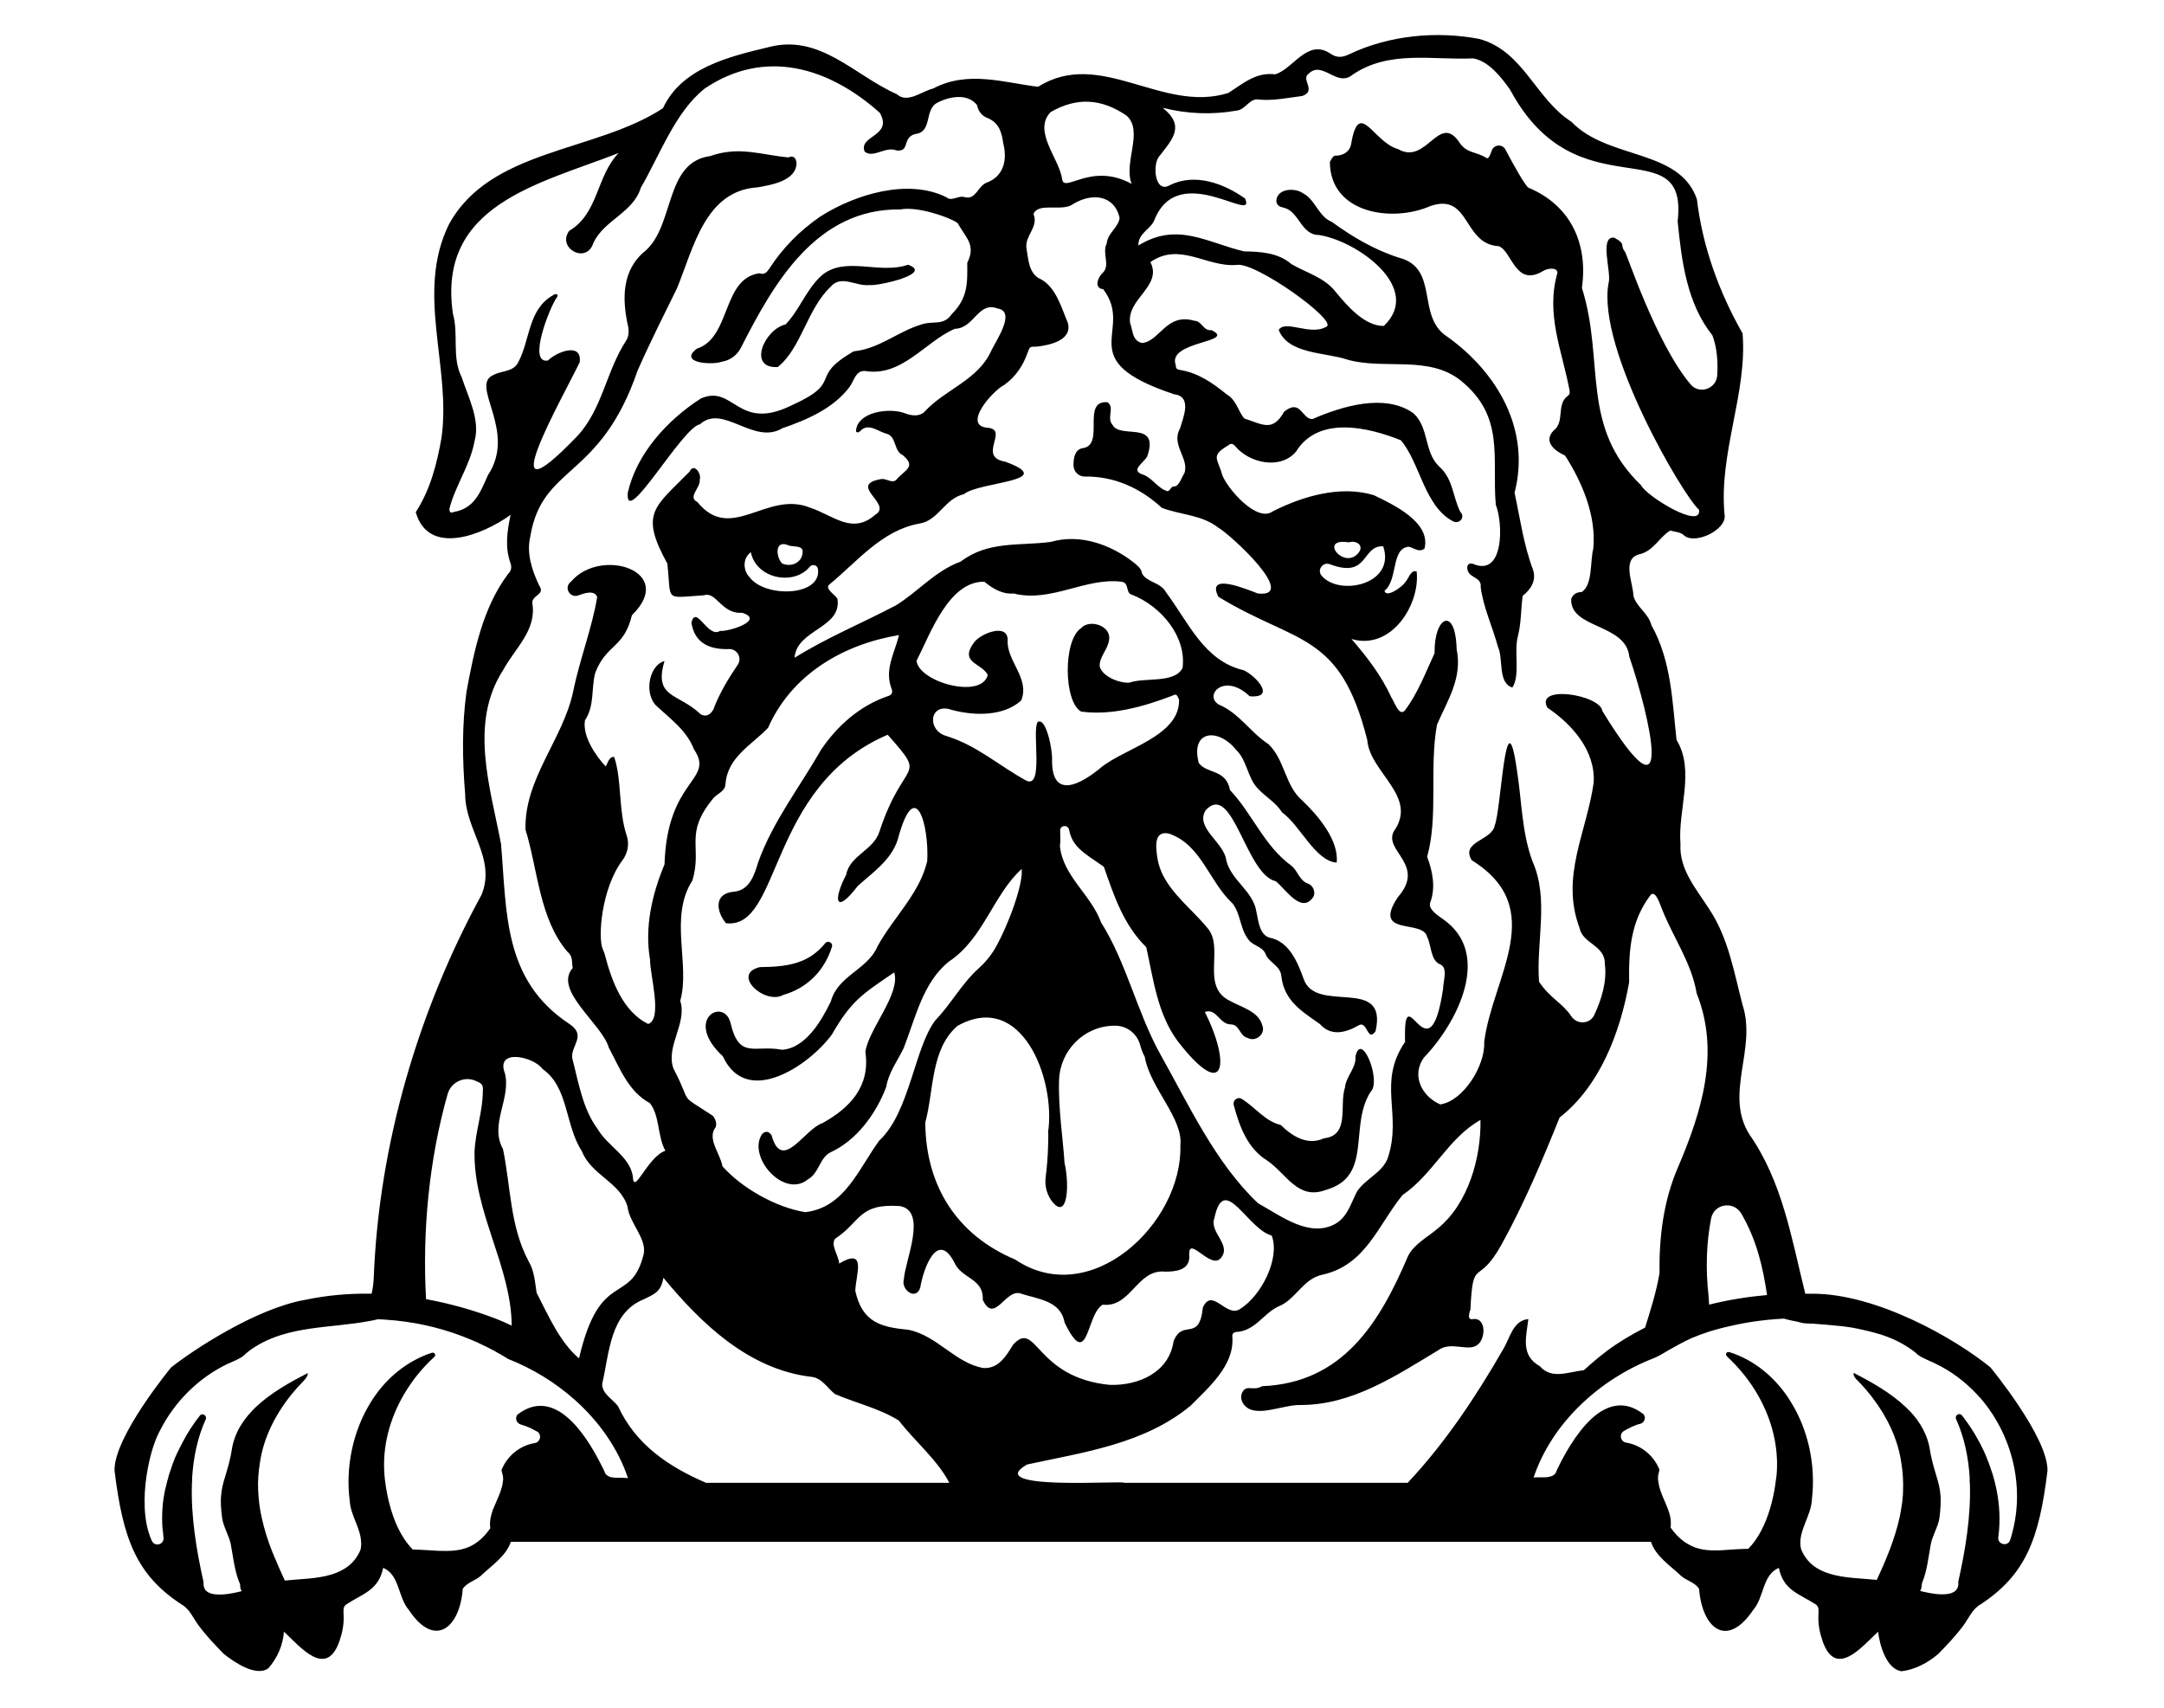 <?xml version="1.0" encoding="utf-8"?>
<!-- Generator: Adobe Illustrator 24.0.1, SVG Export Plug-In . SVG Version: 6.00 Build 0)  -->
<svg version="1.1" id="Layer_1" xmlns="http://www.w3.org/2000/svg" xmlns:xlink="http://www.w3.org/1999/xlink" x="0px" y="0px"
	 viewBox="0 0 990 781.2" style="enable-background:new 0 0 990 781.2;" xml:space="preserve">
<g>
	<g>
		<path d="M355.8,167.9c10.8-8.6,13.4-26.5,24.1-36.6c4.9-5.9,11.5-0.2,18-0.9c3.7,0.5,29.4-5.2,17.5-9.3
			c-13.1,4.6-28.7-4.2-39.5,4.9c-7.1,6.4-10.1,15.8-16.5,22.4C349.7,150.6,341.8,168.7,355.8,167.9z"/>
		<path d="M620.1,483.3c0.5,5.1-4.3,9-4.8,14.2c-2.7,8.1,2.4,21.9-9.6,23.2c-7.4,3.4-14.3-0.7-19.8-6.1c-7.2-1.7-11.6-8.1-17.8-11.9
			c-1.9-1.2-4.2,0.6-3.7,2.7c2.6,9.9,6.4,20.1,15.5,25.6c8.6,6,13.9,18,26.4,13.4c22.1-6.1,10.6-29.1,20.7-44.9
			C632.2,494.7,622.8,471.1,620.1,483.3z"/>
		<path d="M358.4,455.1c11.3-3.2,19-11.6,22.2-22c0.6-1.9-1.9-3.1-3.1-1.6c-7.4,9-16.4,10.8-29.9,10.9
			C334.3,445.6,349.9,459.9,358.4,455.1z"/>
		<path d="M910.6,625.5c-16-13.1-51.9-33.7-81.3-33.7c-1.1,0-2.3,0-3.4,0c-6.3-25.2-10.4-51.2-25.6-72.9
			c-11.6-18.6,3.5-38.9-3.1-59.2c-3.9-14.9-6.5-30.6-15.1-43.6c-5.9-9.3-14-18.3-13.3-30c-1.3-15.5,6.8-33.6-1.8-47.6
			c-1.9-17-2.3-36.2-11.5-52.5c-1.3-5.4-6.8-8.3-8.2-13.3c-0.2-6.3-5.6-17.2,2.9-19.2c6.3-1.5,9.2-8.1,13.9-10.8
			c2.1,0.6,4.8,0.7,6.2,2.1c4.9,4.6,19.5-2.3,18.7-9.1c-2.9-28.1,10.5-56,8.2-83.2c-10.8-19-18.3-39.6-20.9-61.4
			c-8-23.2-40.6-17.9-57.4-35.4c-16.5-10.5-21.9-32.4-42.2-37.9c-19.4-3.7-41.2-1.7-59.4,7c-3.3,1.6-5.8,1.7-8.7-0.3
			c-10.5-7-16.9,7-25.2,9.5c-8.8-1.1-14.7,4.2-21.4,8.5c-30.2,9.6-58.6-20.7-87.1-2.8c-15.6-1.9-32.2-7.6-48,0.8
			c-5.2,1.2-11.7,7-16.6,2.6c-19.6-8.7-35.2-27.8-58.8-21.5c-18.5,4.4-39.8,9.7-48.2,27.9c-31,20.3-78.9,18.4-97.9,53.1
			c-15.4,31.2,1.1,65.1-3.4,97.5c-2.1,12.1-5.1,23.8-11.8,34.2c5.8,20.3,30.5,10.5,43.4,1.2c-1.6,7.5-2.7,14.8,0,22.3
			c0.6,1.9,0.2,3.4-1.2,4.8c-11.5,15.3-15.6,35.4-19,53.9c-2.1,15.5-1.9,31.1-0.6,46.7c0,16.6,14.3,29.4,7.5,46.1
			c-28.9,52.9-46.9,113.9-49.3,174.8c-0.1,2.6-0.4,5.2-1,7.7c-10.2-0.2-20.4,0.7-30.4,2.8c-22.8,4-51.7,23.3-61.3,30.9
			c0,0-26.3,31.8-25.9,47.2c3.8,31.4,10.1,47.8,30.6,61.2c3.8,2.1,5.4,6.4,7.9,9.7c3.4,4.6,7.4,8.8,11.4,12.9
			c4.6,3.7,14.9,10.8,20.5,6.6c4.1-4.7,6.6-10.4,7.1-16.7c7.7,7.2,19.4,21.5,25.4,4.3c1.3-3.8,2.1-7.7,1.9-11.7c0-1.8-0.5-3.8,1.1-5
			c7.6-5,14.9-6.5,17-16.8c7.6,3.2,6.7,13.5,11.7,19.2c11.9,18,23.4,8.2,24.7-9.6c1.9-2.9,5.7-3.7,8.2-5.9c4.9-4.7,11.6-9,13.8-15.6
			h521.6c2.1,6.6,8.9,10.9,13.8,15.6c2.5,2.2,6.3,2.9,8.2,5.9c1.4,17.9,12.6,27.7,24.8,9.6c5-5.7,4.1-16,11.7-19.2
			c2.1,10.4,9.3,11.8,17,16.8c1.6,1.2,1.1,3.3,1.1,5c-0.2,4,0.6,7.9,1.9,11.7c6,17.2,17.7,2.9,25.4-4.3c0.7,6.1,3.8,17.2,10.8,18.1
			c6.2-0.8,12.1-3.9,16.8-8c4-4.1,8-8.3,11.4-12.9c2.5-3.4,4.1-7.6,7.9-9.7c20.5-13.5,26.8-29.7,30.6-61.2
			C936.9,657.3,910.6,625.5,910.6,625.5z M782.8,557.4c1.3-6.8,10.3-8.2,13.8-2.3c7.1,12.2,9.9,24.5,11.8,37.3
			c-8.9,0.8-17.8,2.2-26.5,4.4c-0.1-1.5-0.2-3-0.3-4.4C780.3,580.6,780.6,568.8,782.8,557.4z M528.3,100.2
			c11.2-27,46.7,2.8,41.3-9.4c-9.8-6.9-22.9-11.8-34.4-6.1c-6.8,4-8-8.9-5.1-12.9c6.5-8.3,12.2-14.2,1.8-22.5
			c11,2.8,22.4,3.3,33.8,1.3c4.3-0.4,6-6.2,10.7-5c6.5,0.5,13-0.9,19.4-1.7c6.7-2.4-0.9-7.7,2.9-10.2c6.3-6.2,12.9,6.3,19.9,0.6
			c16.8-11.6,36.8-6.7,55.4-7.6c7.1,1.3,12.8,8.6,16.9,14.4c30.6,57.2,81.6,17,76.6,60.1c1.8,18.1,4.2,37.6,15.9,52.2
			c2.1,5.6,2.6,12,2.2,18.3c-0.4,6.2-8.2,8.9-12.2,4.1c-16-19-29.4-60.6-30.1-60.8c-2.4-3.1,0.9-3.1-4.8-6.3
			c-7.1-0.8-1.1,16-2.6,20.8c-5.6,30.1,34.6,98.1,41.4,103.7c1.3,9.4-24.3-6.4-26.5-11.2c-28.1-27-16.5-56.7-27.1-90.3
			c2.9-20.5-5.3-37.9-24.6-45.9c-1.9-1.8-6.8-10.6-10.4-17.4c-1.4-2.7-5.4-2.3-6.3,0.6c-0.7,2.2-1.5,3.8-2.3,3.3
			c-4.9-3.1-8.5-2-12-6.5c-9.7-15.3-15.2,10.1-28.5,2.4c-11.4-3.1-17.9-23.6-21.5-2.2c-0.6,3.4-3.8,5.3-7.2,5.2
			c-0.7,0-1.5,0.8-2.5,2.9c0.1,23.5,28.4,27.9,46.1,20.1c18.2-6.1,14.7,17.5,31.1,18.4c6.1,2,7.5,19,20.3,11.4
			c1.7-1.2,6.6-2,6.6,0.8c-5.4,18.9,2,35.2,5.5,53.5c0.2,1.2,0.3,2.1-0.9,2.9c-5.2,3.9-1.1,11.7-6.3,15.7c-4.9,5,0.3,9.3,5.2,11.5
			c7.8,12.1,14.4,27.7,12.9,42.6c-1.5,5.9-0.2,16.3-5.2,19.8c-2.3,0-4.1,1-4.9,3.2c-0.6,13.7,25,11.1,26.6,26.4
			c9.3,27.4,22,80.9-12.3,24.9c-0.9-7.5-31-12.3-25.2-1.6c11.4,7.7,22,19.7,21.2,34.2c-3.2,22.9-15.3,43-6.5,66.5
			c1.4,7.4,11.8,7.9,11.6,16.6c1,8-1.4,15.8-4.8,23.2c-2,4.4-8,4.6-10.6,0.6c-3.9-5.9-9.6-8.1-14.7-15.7c-1.4-18.3,4.7-37.7-3-55.1
			c-5-13.4-4.9-28.1-7.2-42.2c-5.1-35.2-7.1,18.8-10.1,25.8c-1.1,6.9-15.8,7.3-10.5,15.9c35.4,22,9.5,53.3,5.7,83.1
			c0.6,10.8-9.6,27.1-20.1,28.6c-8.5-3.7-13.3-13.3-7.5-21.4c15.2-15.8,31.8-47.8,8.4-63.6c-2.2-1.6-6.5-4.3-5.5-7.3
			c2.6-7,1.1-14.3-1.4-21c5.2-18.6,0.9-40.5,4.5-60.4c4.9-11.3,11.7-21.4,9-34.5c-0.5-20-10.4-15.1-10.1,1.8
			c-3.9,8.3-7.6,18.3-13.6,26.2c-2.7,3-4.8-4.2-6.2-6c-4.5-10-11.3-18.7-18.2-26.7c18.2,5.4,31.5-15.8,29.8-30.9
			c-2.8-0.9-3.7,3.5-5.3,5c-1.3,2.1-8.8,7.4-9.4,3.8c6.2-4.7,2.9-19.7,11.2-20.1c2.4,0.6,4.7,2.8,7.1,0.8c3-12-14.1-20-23.2-24.4
			c-15.2-4.6-32.4,0.4-46.4,7.5c-7.2,5.1-20.8-10.7-23-16.9c-2-7.4-5.4-8.5,2.7-13.3c1.2-1,2.1-1.1,3.3,0.3
			c6.5,7.8,20.7,10.9,27.8,2.5c10.2-16.5,32.8-11.3,48-5.2c8.8,10.4,10.7,30.2,23.9,37.1c2.9,1.4,5.7-2,3.3-4.3
			c-3.5-6.9-3.3-15.3-9.8-20.9c-6.9-6.7-4.4-17.6-11.7-24.3c-13-9.2-32.6-3.2-46.2,2.7c-4.9,0-5.3-9.5-12.9-3.4
			c-5.3,9.4-9.7,5.9-18.3,3.1c-2.8-3.4-3.6-8.5-8-11c-6.4-5.2-13.1-9.9-21.5-11.2c-1.2-0.2-1.8-0.6-1.8-2.2
			c-4.2-11.1,28.3-10.3,16.3-16c-3.8,0.5-4.2-4.2-7.9-4.3c-12.8-3.7-15.8,9.6-23.9,10.2c-4.5-1.2-4-5.4-5.4-9.2
			c-1.5-11.1,14.9-16.8,9.3-27.8c13.4-9.4,25.7,2.4,39.4,1.3c8.4-1.8,47.2,26.1,41,28.3c-7.3,4.2-18.6-3.4-21.7,1.4
			c4.3,11.2,21.4,10.2,31.4,13.6c16.8,4.8,37.2-2.2,51.9,9.6c20.3,16.4,14.2,35.3,16,56.8c3.4,8.3,3.9,33.3-10.5,27
			c-1.7-0.5-2.8,0.5-2.5,2.3c0.5,4.4,6.7,3.5,6.1,8.4c1.2,9.3,5.5,18.3,7.9,27.3c2.6,5.5-0.2,16.5,6.6,18.6c3.8-6,0.5-16.4,2.6-23.8
			c1.5-6,1.3-12.6,2.1-18.1c3.7-3,6.3-6.9,4.8-11.8c-4.4-11.7-5.9-23.3-8.5-35.4c7.4-28.6-7.6-54.8-30.8-71.4
			c-14.4-9.2-3.4-31.2-22-36.1c-11.3-3.6-21.3-9.5-30.8-16.4c-6.2-2.5-7.4-10.1-13.2-13.1c-3.8-2.7-12-2.2-12.2,3.6
			c0.2,2,1.7,2.7,3.4,3c7.1,1.7,7.9,12.5,16.1,12.5c17.3,2.6,47.9,24.2,29.7,41.6c-8.7,0.1-16.5-8.9-21.9-15.4
			c-5.3-6.9-13.4-8.8-20.4-12.9c-6-5.2-14-5.7-21.6-5.8c-17-4-30.6-13.7-48.4-2.7C520.6,106.5,526.8,104.8,528.3,100.2z
			 M632.8,249.9c5.9,17.6-20.3,23-28.2,13.4c-2.2-2.6,0.6-6.4,3.8-5.2C626.3,264.9,622.8,249.4,632.8,249.9z M617,248.1
			c3.2-1.1,7.3,1.2,4.5,4.8C614.8,261,602.9,245.8,617,248.1z M480.6,51.3c12.1-7,23.4-6.2,34.8,1.6c7.9,7.1-1.5,21.4,2.3,31.2
			c-18.7-10.2-31.1,4.7-31.8-2.3C484.5,72.4,472.4,60,480.6,51.3z M488.5,147.6c-2.9-6.8-5.4-16.1-12.2-19.8
			c-5.7-2.4-5.8-9-6.7-14.2c-0.9-5.8,5.7-9.7,3.2-15.7c2.3-5.6,13.2-0.8,18.2-4.6c8.4-5.1,18.7-4.3,21.2,6.3
			c-0.3,4.2-5.5,7-5.9,11.8c-2.3,4.5,1.9,9.9-1.9,13.5c-2.2,1.9-4,7,0.3,7.4c14.7,19.3-15.4,32.2,32.6,48.1c8.1,1,4.1,10.4,2.5,15.7
			c-4.2,7.5,4.5,13.8,2,20.4c-1.1,1.7-2.3,5.6-4.3,6c-2-0.2-1.9,1.9-3.3,2.2c-4.2-1-6.8-5.8-11-7.5c-6.4-1.9-0.4-5.1,1.6-8.3
			c5.9-16.9-12.3-7.9-15.8-14.5c-2.9-3.2,1.1-7.9-2.3-10.4c-12.2-1-1,19.5-11.3,21c-3.5,0.5-4.3,4.1-4.3,7.8c0,2.9,2.4,5.3,5.3,5.2
			c13.2-0.2,25.3,5.2,35.1,14.3c8.7,3.3,18.2,3.1,25.9,9.1c5.6,3.2,36.9,32,18.1,30.1c-4.7-1.7-24-10.1-18.1,1.5
			c35.9,21.9,55.6,15.8,68.1,65.5c1.1,14.9,23.5,25.8,12.2,41.7c-5,9,14.9,15.3,1.8,30.2c-12.1,18.2,11.6,9.9,13.4,18.2
			c2,3.9,1.5,10.9,6.1,12.6c3.5,1.6,1.2,7.8,1.2,11c-6.4,43.4-18.3-8.4-17.4,24.4c-12.8,18.8-1.3,32.7-7.8,52.8
			c-2.3,6.9-10.2,9.7-14.1,15.5c-2.8,5.2-4.2,11.3-9.6,14.7c-12,7.1-25.4-3.5-35.8-9.2c-19.5-18.5-31.6-44.9-44.7-68.2
			c-10.7-19.3-15.4-41.7-27.1-60.3c-4.6-12.7-17.6-21.3-18.8-35c0.3-2,0.2-4.4,0.1-6.9c-0.1-2.6,3.6-2.9,4.1-0.4
			c1.5,7.7,6.3,10.3,15.9,16.9c4.5,12.9,8.9,26.5,19.4,36.8c3.2,14.3,5,30.3,14.4,43c22.1,28.5,24.1,9.9,12.4-13.4
			c5.6-1.8,6.6,5.8,12,5.7c4,0.2,3.8,5.3,7.6,6.2c3.6,2,8.3-1.8,6.7-5.7c-1.7-6.4-9.2-8.2-14.5-11.1c-14.3-6.6-2.4-24.6-10.8-33.7
			c-8.1-9.9-20.7-18.5-22.7-31.8c-0.7-4.5-1.9-12.7,5.2-11.2c14.9,5,18.3,21.9,29.2,32c4,5.2,3.3,12.4,8,17.4
			c2.4,2.2,6.2,2.6,7.3,6.3c2,3.7,6.6,4.9,7,9.6c1.3,11.3,9.4,16,17.7,21.9c5,5.7,11.9,3.9,17.7,0.5c4-2.3,4,8.1,7.7,2.7
			c5.8-25.6-27.3-7.5-32.9-23.9c-2.8-7.8-6.7-17.2-15.7-18.9c-4.5-1.4-5-7.6-5.9-11.7c-1.3-9.5-11.7-14.5-13.8-23.7
			c-1-8.2-14.5-14.8-9.4-22.9c12.4-13.3,18.3,29.4,32,32.5c4.5,3.5,12,15.6,17.4,6.9c0.8-2.1-0.2-4.9-2.6-5.8
			c-4-1.4-4.6-5.7-7.5-8.1c-12.6-9.1-17.9-23.8-28.2-34.7c-1.8-9.7-10.6-7.3-14.3-12.4c-3.9-15.1,9-16.1,17.1-6
			c5.1,4.9,5.1,12.7,10,17.8c3.6,3.8,8.2,6.3,11,10.8c8.3,5.9,15.2,22.3,25,23c1.1-10.1-8.3-21.3-15.6-28.3
			c-8.1-6.8-8-18.6-15.6-25.9c-8.1-5.2-13.4-14.2-22.7-18.1c-7.1-4.2,2.5-14.9,14.1-3.8c12.3,1,2.9-9.3-2.7-11.9
			c-18.2-4.2-25.3-22-35.6-35.7c-2.4-4.6-9-4.5-11-8.7c-0.2-2-1.9-3.4-3.5-4.7c-10.6-8.4-24.8-13.5-38.2-9.6
			c-14.5,1.9-28.6-0.6-41.2,9c-11.6,4.2-19.3,13.6-29.6,20c-15.4,8.1-31.7,14.8-46.4,24c0.9-13,21.8-13.5,19.6-27
			c-1.1-1.9-6.1-4.7-3.6-6.6c12.8-10.5,23.9-24.7,41.1-27.8c8.7-1.3,11.6-11.5,20.3-13.4c7.1-5.9,43.8-5.8,19-14.9
			c-13-2.2,1.7-14.4-7.8-15.5c-12.3-0.7,1.9-16.9,7.3-19.6c5.2-3.7,8.6-8.8,10.7-14.7c1-2.8,1-2.9,4-2.8
			C480.2,157.9,490.8,155.7,488.5,147.6z M464.5,576.2c-26.9-11.3-41-33.9-41.2-62.7c4-14.8,2.4-33.5,14.7-44.2
			c29.6-16.6,45,24.7,41.5,48.5c0.2,0,0.1,11.7-1.1,20.5c-0.6,4.3,0.6,8.7,3.5,12c6.6,7.3,7.4-8.6,5.1-18.4
			c-0.6-10.2-2.9-24.7-2.5-37.7c0.4-13.6,11.3-24.7,24.9-25c0.1,0,0.2,0,0.3,0c5.4-0.2,10.3,3.3,11.8,8.5c0.6,2.1,1.3,4.2,2.2,5.7
			c2.4,14.2,17.7,28.2,16.3,40.6C541,559.6,498.9,599.4,464.5,576.2z M326.1,510.4c-16.6-10.9-8.8-4-18-21.6
			c-3.7-10.1,6.4-20.8,3.1-31c4.7-16.7-5.3-38.2,5.6-55.1c4.5-15.4-3.8-21.1,9.1-37c1.8-2.7,5.9-3.4,6-7.1
			c1-12.5,12.2-17.9,19.5-25.7c10.8-24.5,34.5-38.2,59.9-42.4c-2.1,8.5-6.9,15.9-3.3,24.9c0.5,1.7-0.3,2.6-1.7,3
			c-12.8,4.3-23.3,13.6-30.7,24.6c-9.7,17-22,32.7-28.7,51.3c-1.8,5.9-3.9,12.9-11.1,13.6c-9.2,0.7-8.3,8.8-3.7,14.4
			c25.5,3.1,18.8-62.6,74-86.2c18.7,21.1,7.5,9.9-3.8,44.4c-2.8,8.6-13.6,10.8-15.2,19.7c-6,11.3-5.1,18.7,5.3,5.1
			c6.6-6,15.3-11.8,18.3-21.2c8-30.1,14.4-6.5,13.5,9.8c-3.5,14.9-15.5,25.8-22.7,38.9c-4.5,10.8-18.2,13.4-21.4,25.3
			c-4.3,8.9-11.6,21.4-22.3,22.1c-12.6-2.4-19.6,4.7-23.6-12.3c-3-11.9-21.7-1.6-3.5,15.3c10.9,23.7,39.6,4.1,49.9-10
			c9-15.7,14.2-18.6,28.5-28.4c3,9.9-11.9,26.2-13.2,36.4c2.3,15.7-7,25.6-19.7,32.6c-8.2,2.7-18.4,22.7-23.2,5.6
			c-1.1-1.9-2.7-2.2-4.3-0.7c-7.1,10.4,10,29.8,20.9,20.8c5.2-2.9,5.3-9.9,10.4-12.4c11.8-5.4,20.8-17.6,25.4-29.8
			c1.2-6.9,5.2-12,8-17.8c5.4-13.7,8.8-30.2,20.8-39.7c15.7-10.4,20.2-30.5,33.2-42.3c0.8,6.7-5.9,25.4-12.2,36.4
			c-2,3.4-4.6,6.5-7.5,9.1c-7.7,6.9-13,16.8-19.6,23.5c-9.7,12.2-11.8,42.2-25.8,55.2c-9.5,12.9-15.8,30.7-33.9,32.8
			c-13.4-2.2-28.9-10.9-37.9-21c-0.9-5.5-6.5-11.8-3.7-17C328.2,515.1,327.8,512.4,326.1,510.4z M370.4,259.3c1.2-1.5,3.6-0.8,3.8,1
			c1.8,12.6-24.4,13.3-31.4,3.6c-2.6-2.6-3.4-8.3,0.7-11.3C346,264.9,363.3,268,370.4,259.3z M360.1,249.2c2.1,1.3,7.1-0.1,7.1,3.1
			c0,5-5.1,7.3-9.3,5.5C355.2,255.4,354.1,247.2,360.1,249.2z M494.5,287.4c-8.2,5.5-7.9,33.7,0.1,38.1c13.8,1.9,28.4-2.2,41.3-7.1
			c2.4-1.1,2.3-0.9,3.5,1.6c0.5,16.6-24.5,22.1-35.6,31c-9.4,7.9-22.7,15-22.5-3.4c0.3-4.2-2.7-19.8-6.6-17.3
			c-2.7,4.1,2.9,30.2-5,26.9c-12.4-6.7-22.7-16.2-36.7-20.5c-9.2-2.6-7.8-15.5,2.3-12c10.3,2.8,23.8,3.1,31.9-4.3
			c4.1-10.2-6.9-18.1-6.2-27.7c-0.1-7.9-12.6-2.8-15.4,1.2c-7,9.4,3.7,9.4,6.3,14.9c-3,11.2-31.5,3.2-32.6-6.5
			c6.5-12.8,14.8-36.4,31-36.2c4,3.2,8.1,5.8,13.5,5.4c16.8,4.3,32.8-7.4,49.2-5.4c3.9,0.4,1.7,5.4,5,6c13.3,5.3,24.9,19.2,23,33.5
			c-3.8,7.2-17.2,4.1-24.4,6.7c-4.7,0.2-12.2-2.8-13.5-7.4c-0.3-4.5,3.8-7.7,4.3-12.3C508.4,286.2,498.4,283,494.5,287.4z
			 M230.2,306.5c5.4-10,15.5-18.3,13.3-30.7c0-3.8,6.2-3.7,3.1-8.1c-3.3-7-5.8-14.7-4-22.3c5.5-33.1,31.9-25.7,49.1-75.9
			c5.6-12.7,11.9-25.2,18-37.6c7.6-18.4,12.8-44.7,36.9-46.2c6.3-1.1,17.7-3,17.8-11.1c-0.2-2.5-1.6-3.6-3.7-2.6
			c-12.3-1.1-22.6-5.3-35.8-0.6c-20.9,2.8-16.2,31.5-29.6,43.3c-10.9,8.7-10.8,22.2-7.9,34.8c0.4,2.3,0.2,4.6-1,6.4
			c-9.1,13.9-10.8,31.3-22.4,43.7c-41.3,42.9-6.4-18,1.2-33.9c1.2-9.3-10.5-4.8-14.5-0.8c-9.6,1.8,0.9-24.6,4-28.8
			c1.2-1.4-0.5-2.1-1.6-1.1c-11.5,6.4-10.5,20.2-15.9,30.5c-2.2,4.8-7.7,3.9-11.6,6.1c-10.8,4.8,11.1,25.5-2.4,45.8
			c-3.5,7.9-6.2,15.2-15.6,16.8c-1.5,0.6-2,0.2-2-1.5c2.7-10.6,9.5-19.9,11.5-30.9c2.7-9.8-2.9-20-5.9-29.3c-4.6-9-1.3-19.5-4-29
			c-7.3-50.1,39.9-59.4,75.8-73.5c-10.3,10.7-9.1,27.6-22.6,35.6c-5.8,7.9,8,15.6,11.1,5.4c5.1-10.5,18.2-13.7,21.7-25.2
			c8.7-14.9,15.7-34.6,29.2-45.3c27.6-18.6,56.8-9.7,80.1,11.1c6.2,10.9-10,10.3-6.9,17.8c4,3.1,9.5-2.6,14.5-0.6
			c2.9,0.3,3.7-0.5,4.5-3.2c0.7-2.5,2.1-4,4.7-4.4c7.1-1.2,3.7-11,9.3-14.1c5.6-3,14.1-4.6,18.4,1c0.5,2.9,2.4,5,4.8,5.9
			c5.4,2.2,6.5,6.8,7.2,11.7c1.9,7.4,0.2,14.9-7.5,17.8c-4.2,1.5-4.9,8-10.1,6.7c-3-1-6,2.2-8.5,0c-17.5-8.7-41.8-1.3-57.7,8.9
			c-9.3,6.4-17.1,14.3-23.2,23.7c-1.2,1.8-2.2,3-4.7,2.2c-17.1,2.6-12.8,29.4-28.5,34.5c-8.6,6.5,6.7,7.6,11.3,6l0,0
			c3.9-0.6,7.2-3.1,8.9-6.5c15.2-30,34.7-63.7,72.9-63.2c8.6-1.7,25.2,4.7,26.4,6.5c0.1,0.1,0.1,0.2,0.1,0.3c4,6.7,8,9.8,4.1,17.6
			c0.1,9.4,0.3,16.1-7.1,23.5c-3.7,5.5-8.6,2.9-13.8,4.7c-11,3.3-19.2,11.1-31,12.3c-21.3,12.2-4.1,13.7-28.4,24.7
			c-24.9,12.3-26.4-9.8-41.6-3.1c-15.6,10-29.5,25.6-33.4,43.1c-1.4,17,25-30.1,33-31.3c10.5-9.6,24.6,9.7,37.7,1.8
			c11.4-3.9,23.6-9.2,30.9-19.1c2-2.8,2.6-7.3,6.9-7.1c17,2.8,27.3-13.3,41.1-19.3c8.8-0.1,10.7-12.7,19.5-9.3
			c8.7,1.3-0.5,14.5-2.8,19.3c-6.1,13.6-21.1,17.6-30.6,28c-2.3,2.2-5.7,1.8-8.5,0.8c-7.1-3-22.6-0.9-22.8,8.2
			c0.8,0.8,1.5,0.2,2-0.3c3.6-3.7,7.7,0,11.6,1.2c5.2,1.1,3.4,7.9,7.8,9.9c6.5,5.4,0.7,6.9-2.8,11.1c-1.8,2.1-4.6-0.4-6.8-0.2
			c-16.2,2.6,5.2,11.4-2.9,16.3c-10.7,9.4-19.2,0.3-30-3.2c-19.7-8-36.1,16.5-51.5-2.6c-4.6-2.1,1.6-6.6,1.1-10.1
			c1-2.8-2.7-8-4.6-3.8c-15.9,16.3-23.1,18.8-10.2,42.1c1.9,17.6-1.7,15.7,16.8,14.5c5.6-1.9,8,8.7,17.4,8
			c10.6,3.3-5.9,8.7-10.1,8.3c-5.6,3.6-10.9-12.3-13.1-3.8c1.5,9.9,9.1,12.4,17.2,12.1c3.8-0.1,6.1,4.1,4,7.2
			c-4.1,6-7.9,12.3-10.6,19c-0.8,2.9-3.3,5.4-6.4,3.6c-10.2-9.8-21.6-7.2-16.5-24.3c-6.5,1.6-9.5,13.5-4.3,19.9
			c6.7,6.4,14.3,11.5,17.8,20.5c9.7,14.4-12.3,13.1-13.5,52.6c-5.7,13.7-9.2,28.8-6.6,43.7c-0.1,6.7,5.9,27.2-0.9,29.3
			c-11.5-5.7-16.6-19.5-19.7-31.3c-0.2-1-0.6-1.9-1-2.8c-2.4-5.2-0.7-27.8,8.9-40.7c2.5-3.3,3.3-7.5,2-11.4
			c-3.9-11.6-2.1-25.1-5.7-35.9c-2.4-0.4-2.9,2.8-3.9,4.3c-4.6-4.9-10.7-13.8-9.5-21.1c4.5-6.7,2.8-14.5,4.7-21.7
			c5.1-13.3,13.1-11.1,16.8-26.4c20.7-20.2-14.3-31.3-27.8-15.4c-3.8,2.8-0.3,8.1,3.7,6.2c2.5-0.9,7-2.4,8.2,0.9
			c-2.3,14.1-8.1,28.8-11,43.3c-4.7,21.9-22.4,39.8-21.8,63.1c5.7,18.4,6.3,40.9,19.3,56c2.5,1.9,1.8,4.8,2.3,7.3
			c-9,10.2,13.4,25.5,16.5,36.4c5,9.3,9,20.2,18.8,25.4c4.6,5.8,3.4,15.2,7.1,21.8c-8.3,2.8-14.6,21.2-14.9,11.6
			c-1.5-9.1-11.5-13.7-16-21.4c-7-9.4-8.8-21.4-11.7-32.5c-0.9-5.7,6.8-10.3-1.3-15.7c-30.4-20-28.6-51-31.3-82.4
			C224.3,360.2,214.5,330.7,230.2,306.5z M231,491c-4.5-11.6,13.2-7.7,17.2-2c12,8.3,10.2,25.7,18,37.6c4.3,11,17.5,14.1,20.9,25.4
			c0.8,7.4,8.8,14.5,7.4,21.6c-5.9,24.1-20,6.2-29.6,47.8c-8.9-7.6-14-19.6-19.4-30c-0.8-5-1-10-3.7-14.5
			c-8.6-16.2-8.1-34.2-11.7-51.3C223.8,514.3,233.9,502.6,231,491z M204.8,500.4c1.7-5.8,8.3-8.5,13.6-5.6c0.1,0,0.1,0.1,0.2,0.1
			c2,0.7,2.5,2.1,2.3,3.9c0,9.7-3.4,18.6-3.8,28c-0.5,27.8,16.8,52.5,17,79.6c-2.4-1.2-4.8-2.2-7.3-3.2c-10.2-3.9-20.9-6.9-31.8-8.9
			c0,0-0.1-0.1-0.1-0.1C193.2,563.5,196.2,530.7,204.8,500.4z M280,675.8c-0.7-0.1-1.3-0.3-1.8-0.6c-0.1-0.1-0.3-0.2-0.4-0.3
			c-0.1,0-0.1-0.1-0.2-0.1c-0.5-0.4-0.9-1-1.1-1.8c-0.4-0.9-0.9-1.8-1.4-2.8c-3.7-7.4-9.3-16.8-16.1-22.3c-0.5-0.4-0.9-0.7-1.4-1.1
			c-6.1-4.3-13-5.6-20.6,0.1c0,0,0-0.1,0-0.1l0,0l0,0c-1.6,1.5-0.9,4.2,1.2,4.8c1.4,0.4,2.7,0.9,3.9,1.4c1.2,0.5,2.3,1.2,3.5,1.8
			c0,0,0,0,0.1,0c0,0,0,0,0,0c0.1,0.1,0.3,0.2,0.4,0.3c0,0,0,0,0,0c1.8,1.5,1,4.6-1.4,5c-6.7,1.1-12.6,5.7-15.3,12.4
			c0.2,0.8,0.4,1.6,0.6,2.4c0.2,1,0.3,2,0,3c0,0,0,0.1,0,0.1c0,0,0,0,0-0.1c0,0,0,0.1,0,0.1c0,0.1,0,0.1,0,0.2
			c-0.1,0.7-0.2,1.3-0.4,2c-0.7,2.7-1.9,5.2-3,7.8c-0.4,0.9-0.8,1.9-1.2,2.8c0,0.1-0.1,0.2-0.1,0.4c-0.3,0.8-0.5,1.6-0.7,2.4
			c-0.4,1.7-0.6,3.6-0.3,5.5c-3,4.3-6.2,6.9-9.5,8.4c-4.4,2-9.2,2.1-14.5,1.9c-3.6-0.2-7.4-0.5-11.5-0.6
			c-5.4-5.6-8.7-13.2-10.7-21.1c-0.8-3.1-1.4-6.3-1.8-9.3h0c-0.2-1.2-0.3-2.4-0.4-3.6c-1.1-13,2.4-25.9,9-37.1
			c3.7-6.3,8.4-12.1,13.8-17c0.6-0.5,0.5-1.3,0-1.7c0,0,0,0,0,0c-0.1-0.1-0.1-0.1-0.2-0.1c0,0-0.1,0-0.1-0.1c-0.1,0-0.1,0-0.2,0
			c-0.1,0-0.1,0-0.2,0c0,0-0.1,0-0.1,0c-0.1,0-0.2,0-0.3,0l0,0c-1,0.3-1.9,0.7-2.8,1c0,0,0,0,0,0c-10.7,4.3-19.2,12-25.1,21.5
			c-8.3,13.3-11.7,29.9-9.7,45.3c0.2,3.3,1.5,6.6,2.8,9.8c1.2,3,2.3,6,2.4,9h0c0.1,1.2,0,2.4-0.3,3.6c-2.6,6.2-7.4,9.4-13.1,11.2
			c-6.8,2.1-14.8,2.1-21.5,2.8c-1.7-3.7-3.4-7.5-5-11.4c-0.2-0.5-0.4-0.9-0.6-1.4c-2.1-5.2-3.8-10.6-5-16.1c-0.9-4-1.4-8.1-1.6-12.3
			c-0.2-4.1,0.1-8.4,0.8-12.6c1.6-11.5,7.2-22.4,14.6-31.5c1.7-2.1,3.5-4.1,5.4-6c0.9-1,2-2.3,1.9-3.6c-7.8,4-16.7,8.9-23.6,15.4
			c-2.5,2.4-4.7,4.9-6.5,7.7c-2.1,3.2-3.6,6.7-4.4,10.5c-1.6,10.4-4,14.3-4.9,20.3c0,0.3-0.1,0.6-0.1,0.9c-0.1,0.6-0.1,1.2-0.2,1.8
			c-0.2,2.6,0,5.6,0.5,9.6c0.3,2.1,1.1,4.1,1.9,6.1c0.8,2,1.7,4,2.1,6.1c1.1,5.8,1.6,11.4,3.7,16.9c0.2,0.4,0.3,0.8,0.5,1.2
			c0,0.1,0.1,0.5,0.1,1c0,0.1,0,0.2,0,0.3c0,0.2,0.1,0.4,0.1,0.6c0.2,0.8,0.4,1.4,0.8,1.3c-2,0.5-5.9,1.5-9.6,1.6
			c-3.3,0.1-6.3-0.4-7.5-2.5c-0.4-0.7-0.6-1.6-0.6-2.8c0-0.2,0-0.3,0-0.5c-3.2-14.3-5.8-29.8-5.3-44.8c0-0.4,0-0.9,0.1-1.3
			c0-0.3,0-0.7,0-1c0-0.2,0-0.4,0-0.6c0.6-9.2,2.4-18.2,6.2-26.6c0.8-1.7-1.5-3.2-2.7-1.7c0,0,0,0,0,0c-3.1,3.9-5.8,8.1-8.1,12.6
			c-0.2,0.4-0.4,0.8-0.6,1.2c-0.4,0.7-0.7,1.4-1.1,2.2c-0.2,0.3-0.3,0.7-0.5,1c-0.4,0.8-0.7,1.6-1.1,2.4c-0.3,0.7-0.5,1.4-0.8,2.1
			c-0.2,0.5-0.4,0.9-0.5,1.4c-0.2,0.6-0.4,1.2-0.6,1.8c-0.2,0.6-0.4,1.1-0.6,1.7c-0.1,0.5-0.3,0.9-0.4,1.4c-0.2,0.7-0.4,1.5-0.6,2.2
			c-0.1,0.4-0.2,0.8-0.3,1.2c-0.2,0.8-0.4,1.6-0.6,2.4c-0.1,0.3-0.1,0.6-0.2,0.9c-0.2,0.9-0.3,1.8-0.5,2.8c0,0.2,0,0.4-0.1,0.6
			c-0.1,1-0.3,2-0.4,3.1c0,0.2,0,0.4,0,0.7c-0.1,1-0.2,2-0.2,3c0,0.1,0,0.3,0,0.4c0,1.1-0.1,2.2,0,3.3c0,0.1,0,0.2,0,0.3
			c0,1.1,0.1,2.3,0.2,3.4c0,0.2,0,0.4,0.1,0.5c0.1,1,0.2,2.1,0.3,3.1c0.4,3.2-3.9,4.5-5.3,1.6c-0.7-1.4-1.2-3-1.7-4.6
			c-2.4-8.5-2-19.4-0.1-29c1.3-6.8,3.3-13,5.6-17.1c6.6-13,17.4-23.8,30.6-30.2c0,0,0,0,0,0c0.8-0.4,2.2-0.9,3.6-1.6
			c2-0.9,4-2,4.8-3.1c0,0,0,0,0,0c1.4-1.2,2.9-2.3,4.4-3.2c15.4-9.8,34.8-8.5,52.3-11.8c1.3-0.2,2.5-0.5,3.8-0.8
			c1.3,0,2.7,0.1,4,0.2c11.9,0.8,23.5,3.3,34.6,7.5c2.3,0.9,4.5,1.8,6.8,2.8c0.2,0.1,0.3,0.1,0.5,0.2c0.1,0,0.2,0.1,0.3,0.2
			c4.7,2.1,9.2,4.6,13.6,7.3c10.9,4.3,21.3,10.6,30.3,18.6c11,9.8,19.8,22.1,24.4,35.9C285.2,675.8,282.4,676.2,280,675.8z
			 M323,678.3c-17.4-7.5-32.2-17.6-40.3-35.1c-2.4-3.2-7.4-5.7-7.2-10.2c3.3-14.1,3.5-32.3,18.9-38.6c5.5-2.6,8-3.7,9.1-9.9
			c17.3,21,39.1,41.9,67.5,45.3c5,0.4,7.4,5.1,11,7.9c9.5,4.1,20.2,6.5,29.2,12.1c7.1,9.3,17.7,18,23.1,28.5H323z M463.5,615.1
			c-3.2,5.2-6.6,11-13.5,10.7c-12.8-2.1-21.3-14.9-34.4-17.5c-12.6-1.2-21.1-3.4-24.3-17.7c0-6.9,5.7-20.4-7.4-12.6
			c-0.2-3.7-4.1-8.5-1.8-11.4c11.7-7.6,10.5-16.2,29.5-14.9c12.9,2.1,2.4,25.1,1.9,33.5c-1.4,4.9,5.6,9.9,7.5,3.8
			c1.4-8.6,7.8-26.5,15.6-11.5c3.3,7.6,13.5,7.1,13,17.1c5.3,11.2,10.2-4.7,17-3c8.1,2.7,18.7,3.3,20.4,13.3
			c11,22.7,9.8-3.8,17.5-8.1c12.9,1.5,15.7-16.5,28.6-15.1c4.9,0,11.1-0.7,11-7c-0.9-10.7,9.6,6.4,14.4,0.8
			c5.2-6.1-5.5-11.8-2.9-18.4c4.4-20.9,15,5.1,26.2,8.1c3.9,10.3-4.6,27.4-14.5,33.6c-6.3,4.2-12.7-10.2-17-0.7
			c-1.7,16.2-9.2,4.9-13.4,15.4c-2,14.2-15.9,20.4-29.2,20C473.3,630.1,474.3,603.3,463.5,615.1z M699.2,603.4
			c-7,0.6-8.4,8.6-11.4,13.6c-12.4,21.6-26.6,43-43.8,61.3H514.3c0.3-1.2-65.6,3.8-44.4-8.4c26-5.6,53.7-9.4,74.8-26.9
			c8.3-8.4,19.9-18.3,19.1-31.1c-0.2-1.3,0.1-2.4,1.7-2.6c8.7-0.4,12.5-8.5,19.4-11.7c7.8-3,11.2-12.7,20.1-14.5
			c19.8-4.4,25.4-22.6,36.6-36.4c14.1-9.6,20.9-26.1,35.7-34.4c0.3,17.3-5.6,38.4-19.6,49.7c-4.6,4-10.8,7-13.6,12.7
			c-13.1,30.8-30,57.9-66.7,59.4c-3.9,2.3-6.7-0.6-8.7,2.2c-1.3,1.8-1.1,4.2,0.2,6c5.1,6.9,17.5,0.2,26.2,0.4
			c23.5,0,43.4-13.3,62.8-25c5.6-4.3,13.6,0.6,17.7-2.3c4.1-2.4,4.6-12.8-1.7-12c-2.9,0.6-1.7-2.9-1.2-4.4c1.2-25,3.2-9.6,14.4-30
			c10.2-18.5,18.5-38.2,26.4-57.8c18.4-14.4,27.7-38.8,31.8-61.8c-0.2-14.5,0.6-27.9,9.9-40.1c2.4-2.2,4.4,5,5.4,7.2
			c5.1,12.7,13.3,24.1,15.6,37.9c10.8,27,2.3,54.2-8.6,79.7c-6.6,15.3-8.6,31.8-8.4,48.3c-1.4,8.4-4,16.6-6.6,24.9
			c-6.1,3.1-12,6.6-17.5,10.7c-3.6,2.7-7.1,5.7-10.5,8.8c-7.1,0.7-14.6,4.4-20.1-1.8C695.7,620,698.1,612.2,699.2,603.4z
			 M920.3,702.2c-0.2,0.7-0.4,1.5-0.7,2.3c0,0,0,0,0,0c-1.1,3.2-5.9,2-5.4-1.4c1-7.3,0.6-14.8-0.9-22.1c-0.5-2.4-1.1-4.7-1.8-7
			c0-0.1,0-0.1-0.1-0.2c-0.7-2.2-1.4-4.3-2.3-6.4c-0.1-0.2-0.2-0.4-0.2-0.6c-0.4-1-0.9-2-1.3-3c-0.1-0.1-0.1-0.3-0.2-0.4
			c-0.3-0.7-0.7-1.3-1-2c-0.2-0.5-0.4-0.9-0.7-1.4c-0.1-0.2-0.3-0.5-0.4-0.7c-2.2-4.2-4.8-8.1-7.7-11.8c0,0,0,0,0,0
			c-1.2-1.5-3.5-0.1-2.7,1.7c3.8,8.4,5.6,17.4,6.2,26.6c0,0.2,0,0.4,0,0.6c0,0.3,0,0.7,0,1c0,0.4,0,0.9,0.1,1.3
			c0.5,15-2.1,30.5-5.3,44.8c0,0.2,0,0.3,0,0.5c0.1,1.1-0.1,2-0.6,2.8c-1.2,2.1-4.3,2.6-7.5,2.5c-3.6-0.1-7.6-1.1-9.6-1.6
			c0.5,0.2,0.7-0.9,0.9-1.9c0-0.3,0.1-0.6,0.1-0.8c0-0.1,0-0.1,0-0.2c0-0.1,0-0.2,0-0.3c0.1-0.2,0.2-0.4,0.2-0.6
			c2.3-5.7,2.8-11.5,3.9-17.5c0.2-1,0.5-2.1,0.9-3.1c1.1-3.1,2.7-6,3.1-9.2c0.5-4,0.6-7,0.5-9.6c-0.1-1-0.2-1.9-0.3-2.7
			c-0.9-6-3.3-10-4.9-20.3c-0.8-3.6-2.2-6.9-4.1-9.9c-1.8-2.9-4-5.5-6.6-7.9c-6.9-6.6-15.9-11.6-23.9-15.7c-0.2,1.4,0.9,2.7,1.9,3.6
			c2.5,2.5,4.8,5.2,7,8.1c6.5,8.6,11.4,18.7,12.9,29.3c0.8,4.6,1,9.2,0.8,13.6c0,0.2,0,0.3,0,0.5c0,0.7-0.1,1.5-0.2,2.2
			c0,0.4-0.1,0.9-0.1,1.3c0,0.3-0.1,0.6-0.1,0.9c-0.3,2.2-0.7,4.3-1.1,6.4c-2.2,10-6.2,19.6-10.5,28.8c-6.7-0.7-14.7-0.7-21.5-2.8
			c-5.7-1.7-10.5-4.9-13.1-11.2c-1.1-4.2,0.4-8.3,2-12.4c1.3-3.3,2.7-6.6,2.9-10c0.3-2.7,0.5-5.4,0.5-8.2h0
			c0.1-12.9-3.4-26.2-10.3-37.1c-0.5-0.7-0.9-1.5-1.4-2.2c-6.4-9.3-15.3-16.7-26.5-20.3l0,0c-0.1,0-0.2,0-0.3,0c0,0-0.1,0-0.1,0
			c-0.1,0-0.1,0-0.2,0c-0.1,0-0.1,0-0.2,0c0,0,0,0-0.1,0c-0.7,0.3-0.9,1.3-0.3,1.9c5.8,5.4,10.9,11.7,14.7,18.6
			c6,10.8,9.1,23,8.1,35.5c-0.4,3.4-0.9,6.9-1.7,10.5c-1.6,7.2-4.2,14.3-8.4,20.1h0c-0.9,1.2-1.9,2.4-2.9,3.4
			c-4.1,0-7.9,0.4-11.5,0.6c-5.2,0.3-10,0.2-14.4-1.9c-1.2-0.6-2.5-1.3-3.7-2.2h0c-2-1.5-4-3.5-5.9-6.2c0.2-1.9,0.1-3.8-0.3-5.5
			c-0.5-2.1-1.4-4.1-2.2-6.1c-0.8-1.8-1.6-3.6-2.2-5.4c-0.1-0.4-0.2-0.7-0.3-1.1c0-0.1-0.1-0.2-0.1-0.2c-0.2-0.9-0.4-1.8-0.5-2.7
			c0,0,0-0.1,0-0.1c0,0,0,0,0,0.1c0,0,0-0.1,0-0.1c-0.1-0.4-0.2-0.8-0.2-1.3c0,0,0-0.1,0-0.1c0-0.5,0.1-0.9,0.1-1.4
			c0.2-0.9,0.4-1.7,0.6-2.6c-2.7-6.7-8.6-11.3-15.3-12.4c-2.4-0.4-3.2-3.5-1.4-5c0,0,0,0,0,0c0.1-0.1,0.2-0.2,0.4-0.3c0,0,0,0,0,0
			c1.2-0.7,2.3-1.3,3.6-1.9c1.3-0.6,2.6-1.1,3.9-1.4c1.4-0.4,2.1-1.6,2.1-2.8c0-0.2,0-0.4-0.1-0.5c-0.1-0.5-0.4-1-0.8-1.4l0,0
			c0,0,0,0.1,0,0.1c-7.5-5.7-14.5-4.4-20.6-0.1c-7.7,5.6-14,16.2-18,24.3c-0.3,0.6-0.6,1.3-0.9,1.9c-0.2,0.8-0.6,1.4-1.1,1.8
			c-0.6,0.5-1.5,0.8-2.4,1c-2.3,0.4-5.2,0-7,0.3c8.4-25.1,30.3-45,54.7-54.5c2.5-1,4.8-2.4,7.1-3.8c3.4-1.9,6.9-3.9,10.5-5.5
			c2.6-1.1,5.3-2.1,8.1-3c0,0,0,0,0,0c0.3-0.1,0.7-0.2,1-0.3c0.1,0,0.2-0.1,0.3-0.1c3.7-1.1,7.5-2,11.3-2.8c4.8-1,9.6-1.7,14.5-2.2
			c2.3-0.2,4.6-0.4,6.8-0.5c0.1,0,0.2,0,0.3,0c2,0.6,4,1,6.1,1.4c1,0.3,1.9,0.5,2.9,0.7c1.5,0.1,3,0.2,4.5,0.2c0,0,0,0,0,0
			c0.3,0,0.6,0.1,1,0.1c2.8,0.2,5.5,0.4,8.3,0.7c2.6,0.2,5.2,0.5,7.7,0.9c0.7,0.1,1.4,0.3,2.2,0.4c3.9,0.8,7.8,1.7,11.7,2.9
			c3.4,1.1,6.7,2.5,9.7,4.2c2.1,1.2,4.1,2.5,6,4c0.1,0.1,0.2,0.2,0.3,0.3c0,0,0,0,0,0c0.3,0.3,0.7,0.7,1.2,1
			c0.6,0.4,1.4,0.9,2.3,1.3c1.8,0.9,3.7,1.7,4.8,2.2c0.1,0,0.1,0.1,0.2,0.1c7.4,3.5,13.9,8.4,19.4,14.3c0.4,0.5,0.9,1,1.3,1.4
			c0,0,0,0,0.1,0.1c8,9.2,13.4,20.5,15.7,32.5c0.1,0.6,0.2,1.3,0.3,1.9c0,0.2,0.1,0.3,0.1,0.5C923.4,683.7,922.9,693.1,920.3,702.2
			C920.3,702.1,920.3,702.2,920.3,702.2z"/>
	</g>
</g>
</svg>
